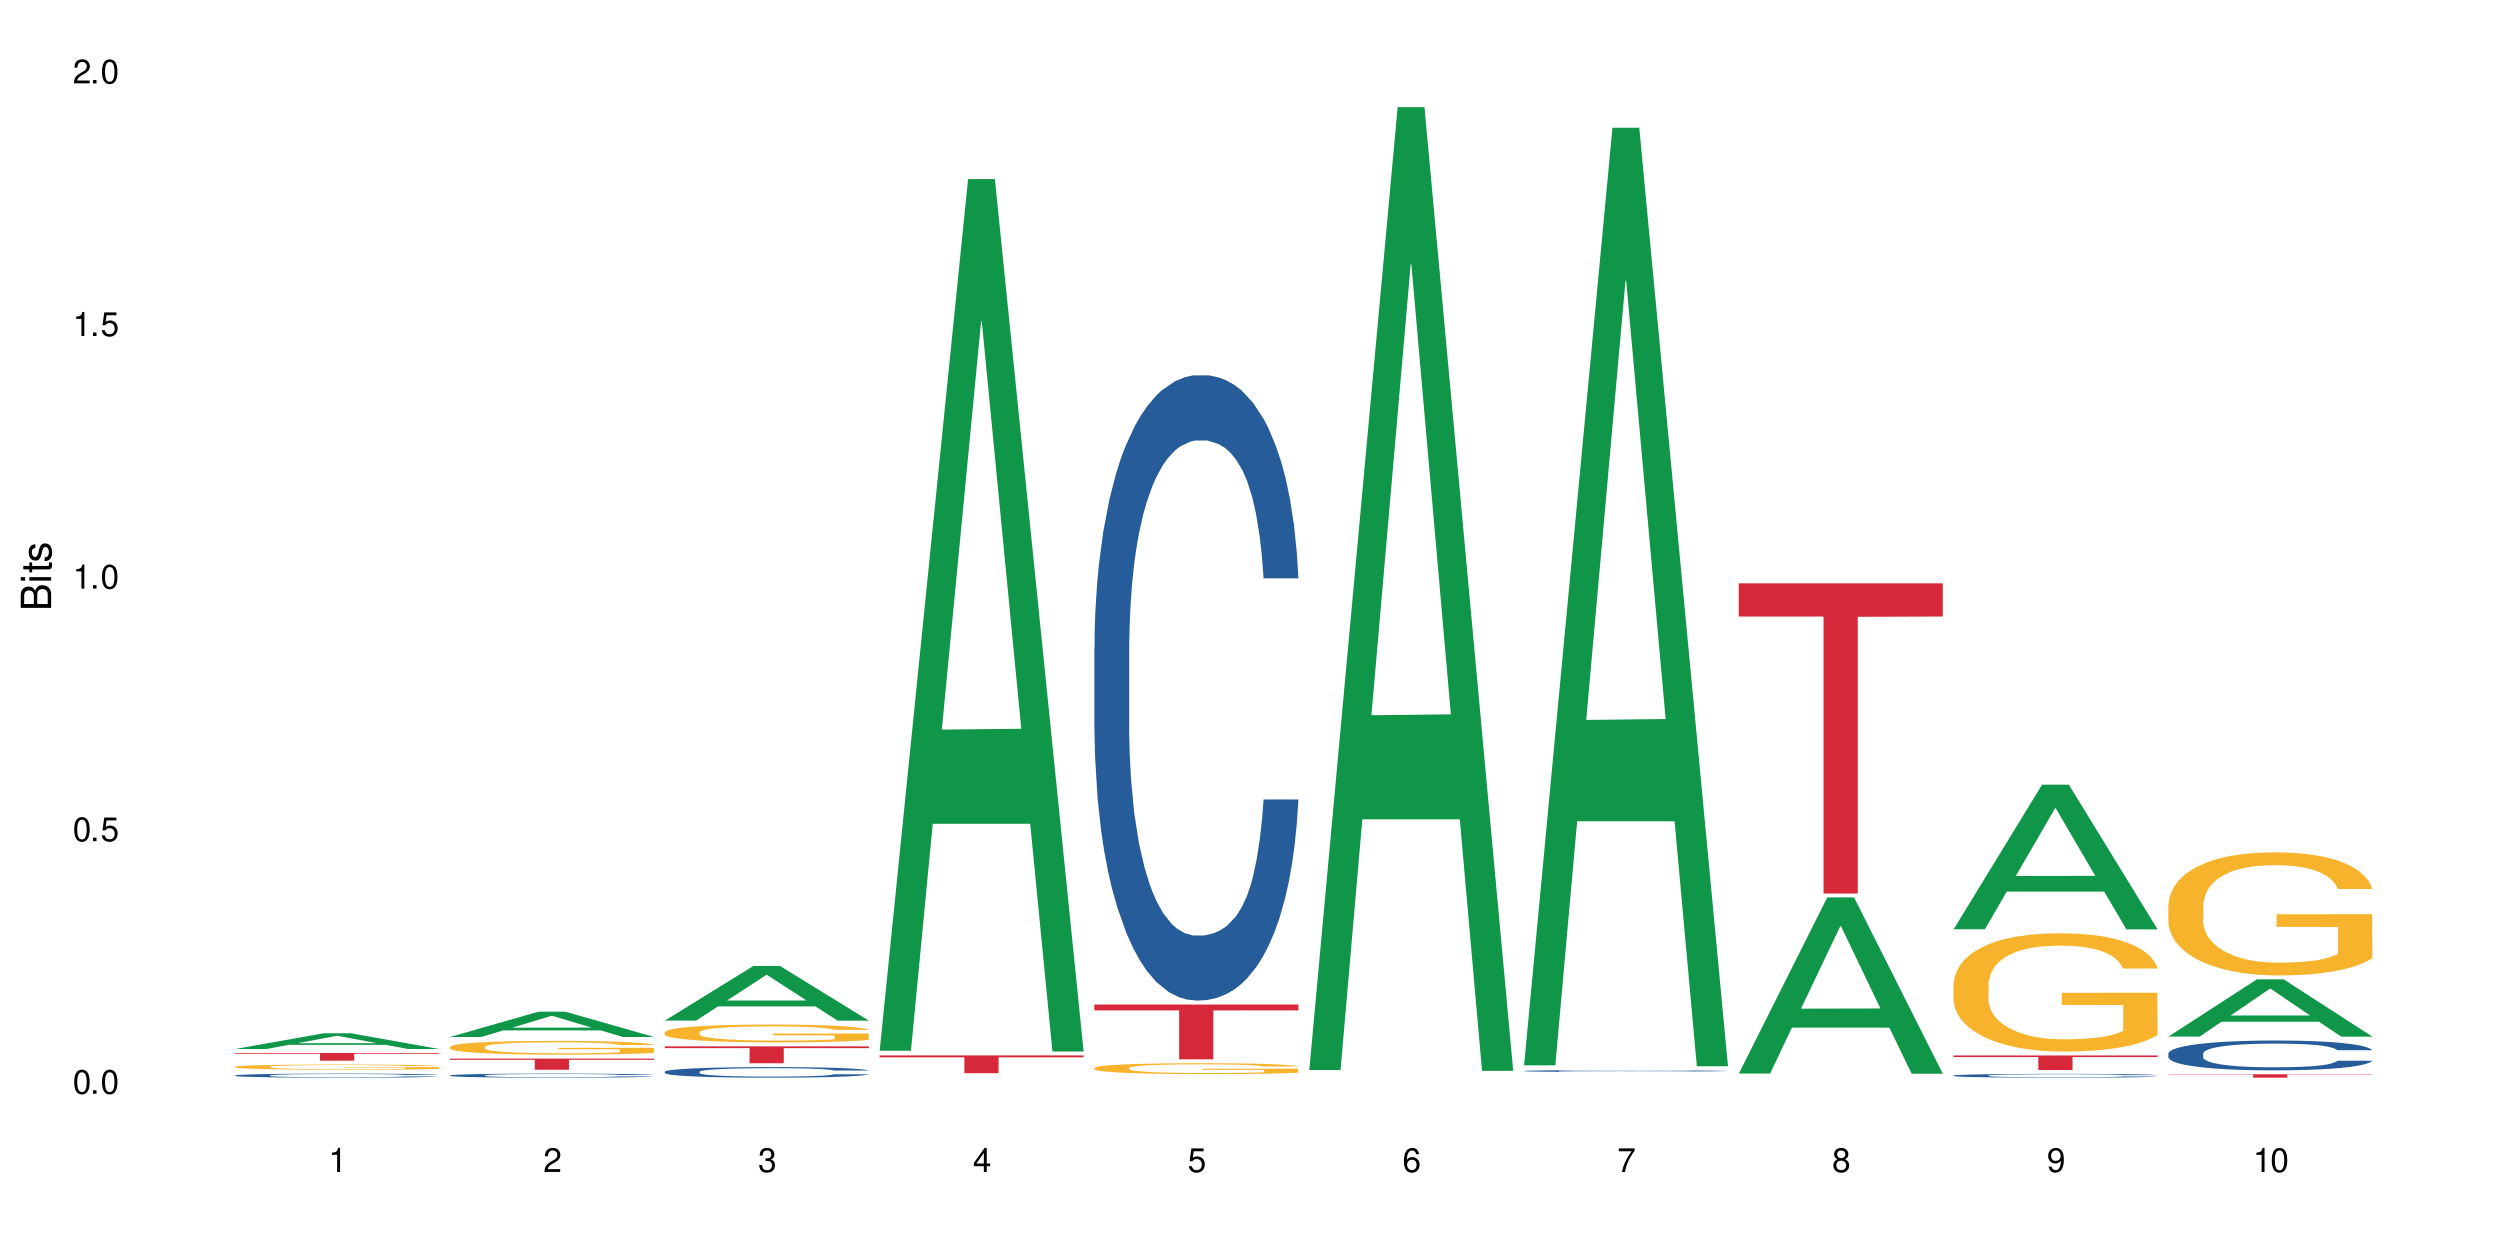 <?xml version="1.0" encoding="UTF-8"?>
<svg xmlns="http://www.w3.org/2000/svg" xmlns:xlink="http://www.w3.org/1999/xlink" width="720" height="360" viewBox="0 0 720 360">
<defs>
<g>
<g id="glyph-0-0">
</g>
<g id="glyph-0-1">
<path d="M 2.641 -6.938 C 2 -6.938 1.422 -6.656 1.078 -6.172 C 0.641 -5.562 0.406 -4.641 0.406 -3.359 C 0.406 -1.016 1.188 0.219 2.641 0.219 C 4.078 0.219 4.859 -1.016 4.859 -3.297 C 4.859 -4.641 4.656 -5.547 4.203 -6.172 C 3.844 -6.656 3.281 -6.938 2.641 -6.938 Z M 2.641 -6.188 C 3.547 -6.188 4 -5.25 4 -3.375 C 4 -1.406 3.562 -0.484 2.625 -0.484 C 1.734 -0.484 1.281 -1.438 1.281 -3.344 C 1.281 -5.25 1.734 -6.188 2.641 -6.188 Z M 2.641 -6.188 "/>
</g>
<g id="glyph-0-2">
<path d="M 1.828 -1 L 0.828 -1 L 0.828 0 L 1.828 0 Z M 1.828 -1 "/>
</g>
<g id="glyph-0-3">
<path d="M 4.562 -6.797 L 1.062 -6.797 L 0.547 -3.094 L 1.328 -3.094 C 1.719 -3.562 2.047 -3.734 2.578 -3.734 C 3.484 -3.734 4.062 -3.109 4.062 -2.094 C 4.062 -1.125 3.484 -0.531 2.578 -0.531 C 1.828 -0.531 1.375 -0.906 1.188 -1.672 L 0.328 -1.672 C 0.453 -1.109 0.547 -0.844 0.75 -0.594 C 1.125 -0.078 1.828 0.219 2.594 0.219 C 3.969 0.219 4.922 -0.781 4.922 -2.219 C 4.922 -3.562 4.031 -4.484 2.719 -4.484 C 2.25 -4.484 1.859 -4.359 1.469 -4.062 L 1.734 -5.969 L 4.562 -5.969 Z M 4.562 -6.797 "/>
</g>
<g id="glyph-0-4">
<path d="M 2.484 -4.938 L 2.484 0 L 3.328 0 L 3.328 -6.938 L 2.766 -6.938 C 2.469 -5.875 2.281 -5.734 0.984 -5.562 L 0.984 -4.938 Z M 2.484 -4.938 "/>
</g>
<g id="glyph-0-5">
<path d="M 4.859 -0.828 L 1.281 -0.828 C 1.359 -1.406 1.672 -1.781 2.5 -2.281 L 3.469 -2.828 C 4.406 -3.344 4.906 -4.062 4.906 -4.906 C 4.906 -5.484 4.672 -6.031 4.266 -6.406 C 3.859 -6.766 3.375 -6.938 2.719 -6.938 C 1.859 -6.938 1.219 -6.625 0.844 -6.031 C 0.609 -5.672 0.5 -5.234 0.484 -4.531 L 1.328 -4.531 C 1.359 -5.016 1.406 -5.281 1.531 -5.516 C 1.75 -5.938 2.188 -6.203 2.703 -6.203 C 3.469 -6.203 4.031 -5.641 4.031 -4.891 C 4.031 -4.344 3.719 -3.859 3.125 -3.516 L 2.234 -3 C 0.812 -2.172 0.406 -1.531 0.328 -0.016 L 4.859 -0.016 Z M 4.859 -0.828 "/>
</g>
<g id="glyph-0-6">
<path d="M 2.125 -3.188 L 2.578 -3.188 C 3.5 -3.188 3.984 -2.766 3.984 -1.922 C 3.984 -1.062 3.469 -0.531 2.594 -0.531 C 1.656 -0.531 1.203 -1 1.156 -2.016 L 0.312 -2.016 C 0.344 -1.453 0.438 -1.094 0.609 -0.781 C 0.953 -0.109 1.625 0.219 2.547 0.219 C 3.953 0.219 4.859 -0.625 4.859 -1.938 C 4.859 -2.828 4.516 -3.297 3.703 -3.594 C 4.344 -3.844 4.656 -4.328 4.656 -5.031 C 4.656 -6.219 3.875 -6.938 2.578 -6.938 C 1.203 -6.938 0.484 -6.172 0.453 -4.703 L 1.297 -4.703 C 1.312 -5.125 1.344 -5.359 1.453 -5.578 C 1.641 -5.969 2.062 -6.203 2.594 -6.203 C 3.344 -6.203 3.797 -5.75 3.797 -5 C 3.797 -4.516 3.609 -4.219 3.25 -4.047 C 3.016 -3.953 2.703 -3.922 2.125 -3.906 Z M 2.125 -3.188 "/>
</g>
<g id="glyph-0-7">
<path d="M 3.141 -1.672 L 3.141 0 L 3.984 0 L 3.984 -1.672 L 4.984 -1.672 L 4.984 -2.438 L 3.984 -2.438 L 3.984 -6.938 L 3.359 -6.938 L 0.266 -2.578 L 0.266 -1.672 Z M 3.141 -2.438 L 1 -2.438 L 3.141 -5.5 Z M 3.141 -2.438 "/>
</g>
<g id="glyph-0-8">
<path d="M 4.781 -5.125 C 4.609 -6.266 3.891 -6.938 2.844 -6.938 C 2.094 -6.938 1.422 -6.578 1.031 -5.953 C 0.594 -5.266 0.406 -4.422 0.406 -3.172 C 0.406 -2 0.578 -1.25 0.984 -0.641 C 1.359 -0.078 1.953 0.219 2.703 0.219 C 3.984 0.219 4.922 -0.75 4.922 -2.094 C 4.922 -3.375 4.062 -4.281 2.844 -4.281 C 2.172 -4.281 1.641 -4.031 1.281 -3.516 C 1.281 -5.234 1.828 -6.188 2.797 -6.188 C 3.391 -6.188 3.797 -5.797 3.938 -5.125 Z M 2.734 -3.531 C 3.547 -3.531 4.062 -2.953 4.062 -2.031 C 4.062 -1.156 3.484 -0.531 2.703 -0.531 C 1.922 -0.531 1.328 -1.188 1.328 -2.078 C 1.328 -2.938 1.906 -3.531 2.734 -3.531 Z M 2.734 -3.531 "/>
</g>
<g id="glyph-0-9">
<path d="M 4.984 -6.797 L 0.438 -6.797 L 0.438 -5.969 L 4.109 -5.969 C 2.5 -3.656 1.828 -2.234 1.328 0 L 2.219 0 C 2.594 -2.172 3.453 -4.047 4.984 -6.094 Z M 4.984 -6.797 "/>
</g>
<g id="glyph-0-10">
<path d="M 3.75 -3.656 C 4.469 -4.094 4.688 -4.438 4.688 -5.078 C 4.688 -6.172 3.844 -6.938 2.641 -6.938 C 1.438 -6.938 0.594 -6.172 0.594 -5.094 C 0.594 -4.438 0.812 -4.094 1.516 -3.656 C 0.734 -3.266 0.359 -2.703 0.359 -1.922 C 0.359 -0.656 1.281 0.219 2.641 0.219 C 3.984 0.219 4.922 -0.656 4.922 -1.922 C 4.922 -2.703 4.531 -3.266 3.75 -3.656 Z M 2.641 -6.188 C 3.359 -6.188 3.812 -5.75 3.812 -5.062 C 3.812 -4.406 3.344 -3.984 2.641 -3.984 C 1.922 -3.984 1.453 -4.406 1.453 -5.078 C 1.453 -5.75 1.922 -6.188 2.641 -6.188 Z M 2.641 -3.266 C 3.484 -3.266 4.062 -2.719 4.062 -1.906 C 4.062 -1.078 3.484 -0.531 2.625 -0.531 C 1.797 -0.531 1.219 -1.094 1.219 -1.906 C 1.219 -2.719 1.781 -3.266 2.641 -3.266 Z M 2.641 -3.266 "/>
</g>
<g id="glyph-0-11">
<path d="M 0.516 -1.578 C 0.672 -0.453 1.406 0.219 2.438 0.219 C 3.188 0.219 3.859 -0.141 4.266 -0.766 C 4.688 -1.453 4.891 -2.297 4.891 -3.547 C 4.891 -4.719 4.703 -5.453 4.312 -6.078 C 3.938 -6.641 3.344 -6.938 2.594 -6.938 C 1.297 -6.938 0.359 -5.969 0.359 -4.625 C 0.359 -3.344 1.234 -2.453 2.453 -2.453 C 3.094 -2.453 3.578 -2.672 4.016 -3.203 C 4 -1.484 3.469 -0.531 2.5 -0.531 C 1.906 -0.531 1.484 -0.906 1.359 -1.578 Z M 2.578 -6.203 C 3.375 -6.203 3.969 -5.531 3.969 -4.641 C 3.969 -3.797 3.391 -3.188 2.547 -3.188 C 1.734 -3.188 1.234 -3.766 1.234 -4.688 C 1.234 -5.562 1.797 -6.203 2.578 -6.203 Z M 2.578 -6.203 "/>
</g>
<g id="glyph-1-0">
</g>
<g id="glyph-1-1">
<path d="M 0 -0.953 L 0 -4.891 C 0 -5.719 -0.234 -6.344 -0.734 -6.797 C -1.188 -7.234 -1.812 -7.469 -2.5 -7.469 C -3.547 -7.469 -4.188 -7 -4.625 -5.875 C -4.984 -6.688 -5.625 -7.094 -6.531 -7.094 C -7.172 -7.094 -7.734 -6.859 -8.141 -6.391 C -8.562 -5.922 -8.75 -5.344 -8.75 -4.5 L -8.75 -0.953 Z M -4.984 -2.062 L -7.766 -2.062 L -7.766 -4.219 C -7.766 -4.844 -7.688 -5.203 -7.453 -5.5 C -7.219 -5.812 -6.859 -5.969 -6.375 -5.969 C -5.891 -5.969 -5.531 -5.812 -5.297 -5.5 C -5.062 -5.203 -4.984 -4.844 -4.984 -4.219 Z M -0.984 -2.062 L -4 -2.062 L -4 -4.781 C -4 -5.766 -3.438 -6.359 -2.484 -6.359 C -1.547 -6.359 -0.984 -5.766 -0.984 -4.781 Z M -0.984 -2.062 "/>
</g>
<g id="glyph-1-2">
<path d="M -6.281 -1.797 L -6.281 -0.797 L 0 -0.797 L 0 -1.797 Z M -8.75 -1.797 L -8.75 -0.797 L -7.484 -0.797 L -7.484 -1.797 Z M -8.75 -1.797 "/>
</g>
<g id="glyph-1-3">
<path d="M -6.281 -3.047 L -6.281 -2.016 L -8.016 -2.016 L -8.016 -1.016 L -6.281 -1.016 L -6.281 -0.172 L -5.469 -0.172 L -5.469 -1.016 L -0.719 -1.016 C -0.078 -1.016 0.281 -1.453 0.281 -2.234 C 0.281 -2.5 0.25 -2.719 0.188 -3.047 L -0.641 -3.047 C -0.609 -2.906 -0.594 -2.766 -0.594 -2.562 C -0.594 -2.141 -0.719 -2.016 -1.156 -2.016 L -5.469 -2.016 L -5.469 -3.047 Z M -6.281 -3.047 "/>
</g>
<g id="glyph-1-4">
<path d="M -4.531 -5.25 C -5.766 -5.25 -6.469 -4.422 -6.469 -2.969 C -6.469 -1.516 -5.719 -0.562 -4.547 -0.562 C -3.562 -0.562 -3.094 -1.062 -2.734 -2.562 L -2.516 -3.484 C -2.344 -4.188 -2.094 -4.469 -1.641 -4.469 C -1.047 -4.469 -0.641 -3.875 -0.641 -3 C -0.641 -2.453 -0.797 -2 -1.062 -1.75 C -1.25 -1.594 -1.422 -1.531 -1.875 -1.469 L -1.875 -0.406 C -0.422 -0.453 0.281 -1.266 0.281 -2.922 C 0.281 -4.5 -0.5 -5.516 -1.719 -5.516 C -2.656 -5.516 -3.172 -4.984 -3.469 -3.734 L -3.703 -2.766 C -3.891 -1.953 -4.156 -1.609 -4.594 -1.609 C -5.188 -1.609 -5.547 -2.125 -5.547 -2.938 C -5.547 -3.75 -5.203 -4.172 -4.531 -4.203 Z M -4.531 -5.25 "/>
</g>
</g>
</defs>
<rect x="-72" y="-36" width="864" height="432" fill="rgb(100%, 100%, 100%)" fill-opacity="1"/>
<path fill-rule="nonzero" fill="rgb(6.275%, 58.824%, 28.235%)" fill-opacity="1" d="M 67.73 302.109 L 67.793 302.105 L 93.223 297.578 L 100.945 297.578 L 126.5 302.117 L 117.52 302.117 L 111.117 300.93 L 83.051 300.93 L 76.773 302.109 L 67.73 302.109 L 85.75 300.441 L 108.543 300.438 L 97.176 298.32 L 97.051 298.316 L 96.926 298.328 L 85.688 300.438 L 85.75 300.441 Z M 67.73 302.109 "/>
<path fill-rule="nonzero" fill="rgb(14.51%, 36.078%, 60%)" fill-opacity="1" d="M 67.73 309.711 L 67.801 309.711 L 67.801 309.684 L 68.02 309.645 L 68.52 309.594 L 69.02 309.559 L 70.312 309.496 L 72.102 309.434 L 73.965 309.387 L 75.328 309.359 L 76.547 309.336 L 79.34 309.297 L 81.133 309.277 L 83.066 309.258 L 85.434 309.242 L 87.152 309.23 L 91.023 309.215 L 93.891 309.207 L 96.113 309.203 L 100.914 309.203 L 103.781 309.207 L 105.859 309.211 L 108.152 309.219 L 110.086 309.23 L 113.457 309.254 L 116.465 309.285 L 117.828 309.301 L 119.977 309.336 L 121.625 309.367 L 122.773 309.395 L 124.062 309.434 L 125.207 309.48 L 126.07 309.535 L 126.5 309.582 L 116.465 309.582 L 115.965 309.539 L 115.391 309.508 L 114.316 309.461 L 113.238 309.43 L 111.734 309.402 L 110.375 309.379 L 108.512 309.359 L 106.863 309.348 L 105.141 309.336 L 103.492 309.332 L 100.34 309.324 L 96.684 309.324 L 95.324 309.328 L 92.527 309.336 L 91.023 309.344 L 88.871 309.359 L 87.367 309.371 L 85.578 309.395 L 84.359 309.41 L 82.852 309.438 L 81.777 309.465 L 80.559 309.5 L 79.844 309.527 L 79.199 309.555 L 78.625 309.59 L 78.195 309.629 L 77.906 309.668 L 77.766 309.707 L 77.766 309.871 L 77.906 309.91 L 78.266 309.957 L 79.199 310.02 L 80.559 310.078 L 82.137 310.125 L 83.641 310.156 L 84.5 310.172 L 85.648 310.188 L 87.441 310.207 L 90.02 310.23 L 91.523 310.238 L 93.816 310.246 L 96.184 310.25 L 99.336 310.25 L 102.133 310.246 L 103.996 310.242 L 105.93 310.234 L 108.582 310.215 L 110.23 310.199 L 111.664 310.18 L 112.738 310.156 L 113.457 310.141 L 114.531 310.105 L 115.391 310.07 L 116.035 310.035 L 116.465 309.996 L 126.5 309.996 L 126.07 310.039 L 125.422 310.082 L 124.777 310.113 L 123.777 310.148 L 122.629 310.184 L 120.98 310.219 L 119.617 310.246 L 117.828 310.273 L 116.18 310.293 L 114.387 310.312 L 111.734 310.332 L 110.016 310.344 L 108.152 310.352 L 105.93 310.359 L 103.137 310.367 L 100.125 310.371 L 97.328 310.375 L 94.32 310.371 L 92.098 310.367 L 89.16 310.359 L 85.504 310.34 L 82.852 310.316 L 80.773 310.297 L 78.984 310.277 L 76.977 310.246 L 74.395 310.199 L 72.82 310.164 L 71.746 310.133 L 70.527 310.094 L 69.664 310.055 L 68.664 309.996 L 67.945 309.918 L 67.73 309.859 Z M 67.73 309.711 "/>
<path fill-rule="nonzero" fill="rgb(96.863%, 70.196%, 16.863%)" fill-opacity="1" d="M 67.73 307.227 L 67.801 307.227 L 67.801 307.199 L 68.09 307.137 L 68.805 307.055 L 69.738 306.984 L 70.742 306.93 L 71.387 306.902 L 72.461 306.859 L 73.395 306.828 L 75.758 306.77 L 78.77 306.711 L 80.418 306.688 L 82.281 306.664 L 84.93 306.637 L 86.148 306.629 L 89.875 306.605 L 94.105 306.594 L 98.762 306.59 L 100.914 306.59 L 103.852 306.594 L 107.863 306.609 L 110.16 306.625 L 111.949 306.637 L 113.812 306.656 L 116.105 306.684 L 118.258 306.715 L 119.977 306.746 L 121.695 306.789 L 123.129 306.832 L 124.348 306.879 L 125.422 306.938 L 126.07 306.984 L 126.5 307.031 L 116.535 307.031 L 115.965 306.984 L 115.32 306.949 L 114.242 306.902 L 113.168 306.871 L 112.094 306.844 L 110.086 306.809 L 108.367 306.789 L 106.215 306.77 L 104.137 306.758 L 101.773 306.746 L 96.543 306.746 L 93.102 306.754 L 91.094 306.766 L 89.66 306.777 L 87.656 306.797 L 86.438 306.812 L 85.719 306.824 L 83.57 306.867 L 82.137 306.906 L 81.348 306.93 L 80.344 306.973 L 79.629 307.008 L 78.84 307.062 L 78.41 307.102 L 77.836 307.195 L 77.766 307.441 L 77.98 307.492 L 78.41 307.547 L 78.984 307.598 L 79.844 307.648 L 80.703 307.688 L 82.207 307.742 L 83.496 307.777 L 84.5 307.801 L 86.438 307.836 L 87.227 307.848 L 89.09 307.875 L 91.023 307.895 L 93.387 307.91 L 95.18 307.918 L 98.047 307.926 L 101.703 307.926 L 106 307.918 L 108.727 307.906 L 110.59 307.895 L 111.809 307.887 L 113.312 307.871 L 114.387 307.855 L 115.391 307.84 L 116.609 307.816 L 116.609 307.492 L 98.906 307.492 L 98.906 307.34 L 126.426 307.336 L 126.5 307.871 L 124.992 307.906 L 123.129 307.941 L 121.34 307.969 L 119.477 307.992 L 116.824 308.02 L 114.672 308.035 L 111.375 308.055 L 108.367 308.066 L 105.215 308.074 L 102.418 308.078 L 96.184 308.078 L 93.031 308.07 L 90.52 308.059 L 85.934 308.027 L 83.066 307.996 L 81.203 307.977 L 77.336 307.914 L 75.613 307.875 L 74.469 307.848 L 73.32 307.812 L 72.102 307.773 L 70.957 307.727 L 70.098 307.684 L 69.309 307.637 L 68.734 307.594 L 68.16 307.531 L 67.875 307.48 L 67.73 307.441 Z M 67.73 307.227 "/>
<path fill-rule="nonzero" fill="rgb(83.922%, 15.686%, 22.353%)" fill-opacity="1" d="M 67.73 303.238 L 126.5 303.238 L 126.5 303.477 L 102.008 303.477 L 102.008 305.465 L 92.152 305.465 L 92.152 303.48 L 92.008 303.477 L 67.73 303.477 Z M 67.73 303.238 "/>
<path fill-rule="nonzero" fill="rgb(6.275%, 58.824%, 28.235%)" fill-opacity="1" d="M 129.594 298.648 L 129.656 298.641 L 155.082 291.359 L 162.805 291.359 L 188.359 298.656 L 179.383 298.656 L 172.977 296.75 L 144.91 296.75 L 138.633 298.648 L 129.594 298.648 L 147.613 295.965 L 170.402 295.957 L 159.039 292.555 L 158.914 292.547 L 158.789 292.566 L 147.547 295.957 L 147.613 295.965 Z M 129.594 298.648 "/>
<path fill-rule="nonzero" fill="rgb(14.51%, 36.078%, 60%)" fill-opacity="1" d="M 129.594 309.711 L 129.664 309.711 L 129.664 309.684 L 129.879 309.645 L 130.379 309.594 L 130.883 309.559 L 132.172 309.492 L 133.965 309.434 L 135.828 309.387 L 137.188 309.359 L 138.406 309.336 L 141.203 309.297 L 142.992 309.277 L 144.93 309.258 L 147.293 309.238 L 149.016 309.23 L 152.883 309.211 L 155.75 309.203 L 157.973 309.199 L 162.773 309.199 L 165.641 309.207 L 167.719 309.211 L 170.012 309.219 L 171.949 309.23 L 175.316 309.254 L 178.324 309.281 L 179.688 309.301 L 181.836 309.332 L 183.484 309.363 L 184.633 309.395 L 185.922 309.434 L 187.07 309.48 L 187.93 309.535 L 188.359 309.582 L 178.324 309.582 L 177.824 309.539 L 177.25 309.504 L 176.176 309.461 L 175.102 309.43 L 173.598 309.398 L 172.234 309.379 L 170.371 309.359 L 168.723 309.344 L 167.004 309.336 L 165.355 309.328 L 162.199 309.324 L 157.184 309.324 L 154.391 309.332 L 152.883 309.34 L 150.734 309.355 L 149.23 309.371 L 147.438 309.391 L 146.219 309.41 L 144.715 309.438 L 143.641 309.461 L 142.422 309.496 L 141.703 309.523 L 141.059 309.555 L 140.484 309.59 L 140.055 309.629 L 139.77 309.668 L 139.625 309.707 L 139.625 309.871 L 139.77 309.91 L 140.129 309.957 L 141.059 310.02 L 142.422 310.078 L 143.996 310.121 L 145.504 310.156 L 146.363 310.172 L 147.508 310.188 L 149.301 310.207 L 151.879 310.23 L 153.387 310.238 L 155.68 310.246 L 158.043 310.25 L 161.199 310.25 L 163.992 310.246 L 165.855 310.242 L 167.789 310.234 L 170.441 310.215 L 172.09 310.199 L 173.523 310.176 L 174.598 310.156 L 175.316 310.141 L 176.391 310.105 L 177.25 310.07 L 177.895 310.031 L 178.324 309.996 L 188.359 309.996 L 187.93 310.039 L 187.285 310.082 L 186.641 310.113 L 185.637 310.148 L 184.488 310.184 L 182.84 310.219 L 181.48 310.246 L 179.688 310.273 L 178.039 310.293 L 176.246 310.309 L 173.598 310.332 L 171.875 310.344 L 170.012 310.352 L 167.789 310.359 L 164.996 310.367 L 161.984 310.371 L 159.191 310.375 L 156.18 310.371 L 153.957 310.367 L 151.02 310.359 L 147.367 310.34 L 144.715 310.316 L 142.637 310.297 L 140.844 310.277 L 138.836 310.246 L 136.258 310.199 L 134.68 310.164 L 133.605 310.133 L 132.387 310.094 L 131.527 310.055 L 130.523 309.996 L 129.809 309.918 L 129.594 309.859 Z M 129.594 309.711 "/>
<path fill-rule="nonzero" fill="rgb(96.863%, 70.196%, 16.863%)" fill-opacity="1" d="M 129.594 301.48 L 129.664 301.477 L 129.664 301.402 L 129.949 301.238 L 130.668 301.016 L 131.598 300.828 L 132.602 300.684 L 133.246 300.609 L 134.32 300.5 L 135.254 300.418 L 137.617 300.258 L 140.629 300.105 L 142.277 300.039 L 144.141 299.977 L 146.793 299.91 L 148.012 299.883 L 151.738 299.824 L 155.965 299.789 L 160.625 299.777 L 162.773 299.781 L 165.711 299.797 L 169.727 299.836 L 172.02 299.871 L 173.812 299.91 L 175.676 299.957 L 177.969 300.027 L 180.117 300.113 L 181.836 300.203 L 183.559 300.312 L 184.992 300.426 L 186.211 300.555 L 187.285 300.707 L 187.93 300.832 L 188.359 300.961 L 178.398 300.961 L 177.824 300.832 L 177.18 300.734 L 176.105 300.617 L 175.031 300.527 L 173.953 300.461 L 171.949 300.367 L 170.227 300.309 L 168.078 300.258 L 166 300.223 L 163.633 300.203 L 162.199 300.195 L 158.402 300.195 L 154.961 300.219 L 152.957 300.25 L 151.523 300.277 L 149.516 300.332 L 148.297 300.375 L 147.582 300.406 L 145.43 300.52 L 143.996 300.617 L 143.207 300.688 L 142.207 300.797 L 141.488 300.895 L 140.699 301.039 L 140.27 301.148 L 139.695 301.395 L 139.625 302.047 L 139.84 302.188 L 140.27 302.336 L 140.844 302.465 L 141.703 302.602 L 142.562 302.707 L 144.07 302.852 L 145.359 302.945 L 146.363 303.004 L 148.297 303.105 L 149.086 303.137 L 150.949 303.203 L 152.883 303.254 L 155.25 303.297 L 157.039 303.316 L 159.906 303.336 L 163.562 303.336 L 167.863 303.312 L 170.586 303.285 L 172.449 303.258 L 173.668 303.23 L 175.172 303.191 L 176.246 303.156 L 177.25 303.113 L 178.469 303.055 L 178.469 302.188 L 160.766 302.184 L 160.766 301.777 L 188.289 301.773 L 188.359 303.191 L 186.855 303.289 L 184.992 303.383 L 183.199 303.457 L 181.336 303.516 L 178.684 303.586 L 176.535 303.629 L 173.238 303.68 L 170.227 303.715 L 167.074 303.734 L 164.277 303.746 L 160.984 303.75 L 158.043 303.742 L 154.891 303.719 L 152.383 303.691 L 150.09 303.656 L 147.797 303.609 L 144.93 303.531 L 143.066 303.469 L 141.129 303.395 L 139.195 303.305 L 137.477 303.207 L 136.328 303.129 L 135.184 303.043 L 133.965 302.934 L 132.816 302.809 L 131.957 302.699 L 131.168 302.57 L 130.594 302.449 L 130.023 302.289 L 129.734 302.156 L 129.594 302.043 Z M 129.594 301.48 "/>
<path fill-rule="nonzero" fill="rgb(83.922%, 15.686%, 22.353%)" fill-opacity="1" d="M 129.594 304.871 L 188.359 304.871 L 188.359 305.215 L 163.867 305.219 L 163.867 308.078 L 154.012 308.078 L 154.012 305.223 L 153.871 305.215 L 129.594 305.215 Z M 129.594 304.871 "/>
<path fill-rule="nonzero" fill="rgb(6.275%, 58.824%, 28.235%)" fill-opacity="1" d="M 191.453 293.934 L 191.516 293.918 L 216.945 278.215 L 224.668 278.215 L 250.219 293.949 L 241.242 293.949 L 234.84 289.844 L 206.773 289.844 L 200.492 293.934 L 191.453 293.934 L 209.473 288.145 L 232.266 288.129 L 220.898 280.785 L 220.773 280.77 L 220.648 280.816 L 209.41 288.129 L 209.473 288.145 Z M 191.453 293.934 "/>
<path fill-rule="nonzero" fill="rgb(14.51%, 36.078%, 60%)" fill-opacity="1" d="M 191.453 308.656 L 191.523 308.652 L 191.523 308.586 L 191.738 308.48 L 192.242 308.348 L 192.742 308.254 L 194.031 308.09 L 195.824 307.934 L 197.688 307.809 L 199.051 307.738 L 200.27 307.684 L 203.062 307.578 L 204.855 307.527 L 206.789 307.48 L 209.156 307.434 L 210.875 307.402 L 214.746 307.359 L 217.613 307.34 L 219.832 307.332 L 224.637 307.332 L 227.5 307.344 L 229.582 307.355 L 231.875 307.379 L 233.809 307.402 L 237.176 307.465 L 240.188 307.543 L 241.547 307.586 L 243.699 307.676 L 245.348 307.758 L 246.492 307.828 L 247.785 307.934 L 248.93 308.059 L 249.789 308.199 L 250.219 308.32 L 240.188 308.32 L 239.684 308.207 L 239.113 308.121 L 238.035 308.008 L 236.961 307.926 L 235.457 307.848 L 234.094 307.793 L 232.23 307.742 L 230.582 307.707 L 228.863 307.684 L 227.215 307.664 L 224.062 307.648 L 220.406 307.648 L 219.043 307.656 L 216.25 307.676 L 214.746 307.695 L 212.594 307.734 L 211.09 307.77 L 209.297 307.828 L 208.078 307.875 L 206.574 307.945 L 205.5 308.012 L 204.281 308.102 L 203.566 308.172 L 202.918 308.25 L 202.348 308.34 L 201.918 308.438 L 201.629 308.543 L 201.484 308.641 L 201.484 309.074 L 201.629 309.172 L 201.988 309.289 L 202.918 309.457 L 204.281 309.605 L 205.859 309.723 L 207.363 309.805 L 208.223 309.844 L 209.371 309.891 L 211.16 309.945 L 213.742 310 L 215.246 310.023 L 217.539 310.047 L 219.906 310.059 L 223.059 310.059 L 225.852 310.047 L 227.715 310.031 L 229.652 310.008 L 232.305 309.961 L 233.953 309.918 L 235.387 309.863 L 236.461 309.812 L 237.176 309.77 L 238.254 309.68 L 239.113 309.586 L 239.758 309.488 L 240.188 309.395 L 250.219 309.395 L 249.789 309.508 L 249.145 309.613 L 248.5 309.695 L 247.496 309.793 L 246.352 309.879 L 244.703 309.977 L 243.34 310.039 L 241.547 310.109 L 239.898 310.164 L 238.109 310.211 L 235.457 310.266 L 233.738 310.293 L 231.875 310.316 L 229.652 310.34 L 226.855 310.359 L 223.848 310.371 L 221.051 310.375 L 218.043 310.367 L 215.82 310.355 L 212.883 310.332 L 209.227 310.281 L 206.574 310.23 L 204.496 310.176 L 202.703 310.121 L 200.699 310.047 L 198.117 309.922 L 196.543 309.828 L 195.465 309.75 L 194.246 309.641 L 193.387 309.547 L 192.383 309.391 L 191.668 309.191 L 191.453 309.039 Z M 191.453 308.656 "/>
<path fill-rule="nonzero" fill="rgb(96.863%, 70.196%, 16.863%)" fill-opacity="1" d="M 191.453 297.273 L 191.523 297.27 L 191.523 297.176 L 191.812 296.965 L 192.527 296.672 L 193.461 296.434 L 194.461 296.246 L 195.109 296.148 L 196.184 296.008 L 197.113 295.902 L 199.48 295.691 L 202.488 295.496 L 204.137 295.41 L 206 295.328 L 208.652 295.242 L 209.871 295.207 L 213.598 295.133 L 217.828 295.086 L 222.484 295.07 L 224.637 295.078 L 227.574 295.094 L 231.586 295.148 L 233.879 295.195 L 235.672 295.242 L 237.535 295.301 L 239.828 295.395 L 241.98 295.508 L 243.699 295.621 L 245.418 295.762 L 246.852 295.914 L 248.07 296.078 L 249.145 296.273 L 249.789 296.438 L 250.219 296.602 L 240.258 296.602 L 239.684 296.438 L 239.039 296.312 L 237.965 296.156 L 236.891 296.043 L 235.816 295.953 L 233.809 295.832 L 232.09 295.758 L 229.938 295.691 L 227.859 295.648 L 225.496 295.621 L 224.062 295.613 L 220.262 295.613 L 216.824 295.645 L 214.816 295.684 L 213.383 295.719 L 211.375 295.789 L 210.156 295.848 L 209.441 295.883 L 207.293 296.031 L 205.859 296.16 L 205.07 296.25 L 204.066 296.391 L 203.348 296.52 L 202.562 296.707 L 202.133 296.848 L 201.559 297.164 L 201.484 298.012 L 201.703 298.188 L 202.133 298.383 L 202.703 298.551 L 203.566 298.73 L 204.426 298.863 L 205.93 299.047 L 207.219 299.172 L 208.223 299.25 L 210.156 299.375 L 210.945 299.418 L 212.809 299.504 L 214.746 299.57 L 217.109 299.625 L 218.902 299.652 L 221.77 299.676 L 225.422 299.676 L 229.723 299.648 L 232.445 299.613 L 234.309 299.574 L 235.527 299.543 L 237.035 299.488 L 238.109 299.441 L 239.113 299.391 L 240.332 299.312 L 240.332 298.188 L 222.629 298.184 L 222.629 297.66 L 250.148 297.652 L 250.219 299.488 L 248.715 299.617 L 246.852 299.738 L 245.059 299.832 L 243.195 299.91 L 240.547 300 L 238.395 300.059 L 235.098 300.125 L 232.09 300.164 L 228.934 300.195 L 226.141 300.207 L 222.844 300.211 L 219.906 300.203 L 216.75 300.176 L 214.242 300.137 L 211.949 300.09 L 209.656 300.031 L 206.789 299.93 L 204.926 299.852 L 202.992 299.754 L 201.055 299.637 L 199.336 299.508 L 198.191 299.41 L 197.043 299.297 L 195.824 299.156 L 194.68 298.996 L 193.816 298.852 L 193.031 298.688 L 192.457 298.531 L 191.883 298.32 L 191.598 298.152 L 191.453 298.008 Z M 191.453 297.273 "/>
<path fill-rule="nonzero" fill="rgb(83.922%, 15.686%, 22.353%)" fill-opacity="1" d="M 191.453 301.336 L 250.219 301.336 L 250.219 301.855 L 225.727 301.863 L 225.727 306.211 L 215.875 306.211 L 215.875 301.867 L 215.73 301.855 L 191.453 301.855 Z M 191.453 301.336 "/>
<path fill-rule="nonzero" fill="rgb(6.275%, 58.824%, 28.235%)" fill-opacity="1" d="M 253.312 302.602 L 253.375 302.363 L 278.805 51.578 L 286.527 51.578 L 312.082 302.836 L 303.102 302.836 L 296.699 237.25 L 268.633 237.25 L 262.355 302.602 L 253.312 302.602 L 271.332 210.117 L 294.125 209.883 L 282.762 92.629 L 282.633 92.395 L 282.508 93.102 L 271.27 209.883 L 271.332 210.117 Z M 253.312 302.602 "/>
<path fill-rule="nonzero" fill="rgb(83.922%, 15.686%, 22.353%)" fill-opacity="1" d="M 253.312 303.957 L 312.082 303.957 L 312.082 304.508 L 287.59 304.512 L 287.59 309.074 L 277.734 309.074 L 277.734 304.516 L 277.594 304.508 L 253.312 304.508 Z M 253.312 303.957 "/>
<path fill-rule="nonzero" fill="rgb(14.51%, 36.078%, 60%)" fill-opacity="1" d="M 315.176 186.465 L 315.246 186.301 L 315.246 182.352 L 315.461 176.098 L 315.961 168.195 L 316.465 162.766 L 317.754 153.055 L 319.547 143.672 L 321.41 136.43 L 322.77 132.152 L 323.988 128.859 L 326.785 122.77 L 328.578 119.641 L 330.512 116.844 L 332.875 114.047 L 334.598 112.398 L 338.465 109.766 L 341.332 108.613 L 343.555 108.121 L 348.355 108.121 L 351.223 108.777 L 353.301 109.602 L 355.594 110.918 L 357.531 112.398 L 360.898 116.02 L 363.91 120.629 L 365.27 123.262 L 367.422 128.363 L 369.07 133.305 L 370.215 137.582 L 371.504 143.672 L 372.652 151.078 L 373.512 159.473 L 373.941 166.551 L 363.91 166.551 L 363.406 159.965 L 362.832 154.863 L 361.758 148.117 L 360.684 143.344 L 359.18 138.57 L 357.816 135.441 L 355.953 132.316 L 354.305 130.34 L 352.586 128.859 L 350.938 127.871 L 347.785 126.883 L 344.129 126.883 L 342.766 127.211 L 339.973 128.531 L 338.465 129.684 L 336.316 131.984 L 334.812 134.125 L 333.02 137.418 L 331.801 140.215 L 330.297 144.496 L 329.223 148.281 L 328.004 153.711 L 327.285 157.828 L 326.641 162.434 L 326.066 167.867 L 325.637 173.629 L 325.352 179.719 L 325.207 185.645 L 325.207 211.156 L 325.352 217.078 L 325.711 223.992 L 326.641 234.031 L 328.004 242.758 L 329.578 249.668 L 331.086 254.605 L 331.945 256.91 L 333.09 259.543 L 334.883 262.836 L 337.465 266.129 L 338.969 267.445 L 341.262 268.762 L 343.625 269.422 L 346.781 269.422 L 349.574 268.762 L 351.438 267.938 L 353.375 266.621 L 356.023 263.824 L 357.672 261.191 L 359.105 258.062 L 360.184 254.938 L 360.898 252.301 L 361.973 247.199 L 362.832 241.605 L 363.48 235.844 L 363.91 230.246 L 373.941 230.246 L 373.512 236.832 L 372.867 243.25 L 372.223 248.023 L 371.219 253.785 L 370.07 258.887 L 368.422 264.648 L 367.062 268.434 L 365.27 272.547 L 363.621 275.676 L 361.832 278.473 L 359.18 281.766 L 357.457 283.41 L 355.594 284.891 L 353.375 286.207 L 350.578 287.359 L 347.57 288.02 L 344.773 288.184 L 341.762 287.855 L 339.543 287.195 L 336.602 285.715 L 332.949 282.754 L 330.297 279.625 L 328.219 276.496 L 326.426 273.207 L 324.418 268.762 L 321.84 261.52 L 320.262 255.922 L 319.188 251.316 L 317.969 244.895 L 317.109 239.137 L 316.105 229.918 L 315.391 218.23 L 315.176 209.18 Z M 315.176 186.465 "/>
<path fill-rule="nonzero" fill="rgb(96.863%, 70.196%, 16.863%)" fill-opacity="1" d="M 315.176 307.555 L 315.246 307.551 L 315.246 307.492 L 315.531 307.363 L 316.25 307.184 L 317.18 307.039 L 318.184 306.922 L 318.828 306.863 L 319.906 306.777 L 320.836 306.711 L 323.203 306.582 L 326.211 306.461 L 327.859 306.41 L 329.723 306.363 L 332.375 306.309 L 333.594 306.285 L 337.32 306.242 L 341.547 306.211 L 346.207 306.203 L 348.355 306.207 L 351.297 306.219 L 355.309 306.25 L 357.602 306.277 L 359.395 306.309 L 361.258 306.344 L 363.551 306.402 L 365.699 306.473 L 367.422 306.539 L 369.141 306.625 L 370.574 306.719 L 371.793 306.82 L 372.867 306.941 L 373.512 307.043 L 373.941 307.141 L 363.98 307.141 L 363.406 307.043 L 362.762 306.965 L 361.688 306.867 L 360.613 306.801 L 359.535 306.746 L 357.531 306.668 L 355.809 306.625 L 353.66 306.582 L 351.582 306.559 L 349.215 306.539 L 347.785 306.535 L 343.984 306.535 L 340.547 306.555 L 338.539 306.578 L 337.105 306.602 L 335.098 306.645 L 333.879 306.68 L 333.164 306.703 L 331.012 306.789 L 329.578 306.871 L 328.793 306.926 L 327.789 307.012 L 327.07 307.09 L 326.281 307.207 L 325.852 307.293 L 325.281 307.488 L 325.207 308.004 L 325.422 308.113 L 325.852 308.234 L 326.426 308.336 L 327.285 308.445 L 328.145 308.531 L 329.652 308.641 L 330.941 308.715 L 331.945 308.766 L 333.879 308.844 L 334.668 308.871 L 336.531 308.922 L 338.465 308.961 L 340.832 308.996 L 342.625 309.012 L 345.488 309.027 L 349.145 309.027 L 353.445 309.012 L 356.168 308.988 L 358.031 308.965 L 359.25 308.945 L 360.754 308.914 L 361.832 308.883 L 362.832 308.852 L 364.051 308.805 L 364.051 308.113 L 346.352 308.113 L 346.352 307.789 L 373.871 307.785 L 373.941 308.914 L 372.438 308.988 L 370.574 309.066 L 368.781 309.121 L 366.918 309.172 L 364.266 309.227 L 362.117 309.262 L 358.82 309.301 L 355.809 309.328 L 352.656 309.344 L 349.863 309.352 L 346.566 309.355 L 343.625 309.352 L 340.473 309.332 L 337.965 309.309 L 335.672 309.281 L 333.379 309.242 L 330.512 309.184 L 328.648 309.133 L 326.715 309.074 L 324.777 309 L 323.059 308.926 L 321.91 308.863 L 320.766 308.793 L 319.547 308.707 L 318.398 308.609 L 317.539 308.52 L 316.75 308.422 L 316.18 308.324 L 315.605 308.195 L 315.316 308.094 L 315.176 308.004 Z M 315.176 307.555 "/>
<path fill-rule="nonzero" fill="rgb(83.922%, 15.686%, 22.353%)" fill-opacity="1" d="M 315.176 289.305 L 373.941 289.305 L 373.941 290.996 L 349.449 291.008 L 349.449 305.082 L 339.594 305.082 L 339.594 291.023 L 339.453 290.996 L 315.176 290.996 Z M 315.176 289.305 "/>
<path fill-rule="nonzero" fill="rgb(6.275%, 58.824%, 28.235%)" fill-opacity="1" d="M 377.035 308.152 L 377.098 307.891 L 402.527 30.855 L 410.25 30.855 L 435.805 308.41 L 426.824 308.41 L 420.422 235.961 L 392.355 235.961 L 386.078 308.152 L 377.035 308.152 L 395.055 205.988 L 417.848 205.73 L 406.48 76.203 L 406.355 75.941 L 406.23 76.727 L 394.992 205.73 L 395.055 205.988 Z M 377.035 308.152 "/>
<path fill-rule="nonzero" fill="rgb(6.275%, 58.824%, 28.235%)" fill-opacity="1" d="M 438.895 306.824 L 438.957 306.57 L 464.387 36.789 L 472.109 36.789 L 497.664 307.078 L 488.688 307.078 L 482.281 236.523 L 454.215 236.523 L 447.938 306.824 L 438.895 306.824 L 456.914 207.336 L 479.707 207.082 L 468.344 80.949 L 468.219 80.695 L 468.09 81.457 L 456.852 207.082 L 456.914 207.336 Z M 438.895 306.824 "/>
<path fill-rule="nonzero" fill="rgb(14.51%, 36.078%, 60%)" fill-opacity="1" d="M 438.895 308.43 L 438.969 308.43 L 438.969 308.418 L 439.184 308.398 L 439.684 308.375 L 440.188 308.359 L 441.477 308.332 L 443.27 308.305 L 445.133 308.281 L 446.492 308.27 L 447.711 308.262 L 450.508 308.242 L 452.297 308.234 L 454.234 308.227 L 456.598 308.219 L 458.316 308.211 L 462.188 308.203 L 465.055 308.203 L 467.277 308.199 L 472.078 308.199 L 474.945 308.203 L 477.023 308.203 L 479.316 308.207 L 481.254 308.211 L 484.621 308.223 L 487.629 308.238 L 488.992 308.242 L 491.141 308.258 L 492.789 308.273 L 493.938 308.285 L 495.227 308.305 L 496.375 308.324 L 497.234 308.352 L 497.664 308.371 L 487.629 308.371 L 487.129 308.352 L 486.555 308.336 L 485.48 308.316 L 484.406 308.301 L 482.898 308.289 L 481.539 308.281 L 479.676 308.27 L 478.027 308.266 L 476.309 308.262 L 474.66 308.258 L 471.504 308.254 L 466.488 308.254 L 463.691 308.258 L 462.188 308.262 L 460.039 308.27 L 458.535 308.277 L 456.742 308.285 L 455.523 308.293 L 454.02 308.305 L 452.941 308.316 L 451.727 308.332 L 451.008 308.344 L 450.363 308.359 L 449.789 308.375 L 449.359 308.391 L 449.074 308.41 L 448.93 308.426 L 448.93 308.5 L 449.074 308.52 L 449.43 308.539 L 450.363 308.566 L 451.727 308.594 L 453.301 308.613 L 454.805 308.629 L 455.668 308.633 L 456.812 308.641 L 458.605 308.652 L 461.184 308.66 L 462.691 308.664 L 464.984 308.668 L 467.348 308.672 L 470.5 308.672 L 473.297 308.668 L 475.16 308.668 L 477.094 308.664 L 479.746 308.656 L 481.395 308.648 L 482.828 308.637 L 483.902 308.629 L 484.621 308.621 L 485.695 308.605 L 486.555 308.59 L 487.199 308.574 L 487.629 308.555 L 497.664 308.555 L 497.234 308.574 L 496.59 308.594 L 495.945 308.609 L 494.941 308.625 L 493.793 308.641 L 492.145 308.656 L 490.785 308.668 L 488.992 308.68 L 487.344 308.688 L 485.551 308.695 L 482.898 308.707 L 481.18 308.711 L 479.316 308.715 L 477.094 308.719 L 474.301 308.723 L 471.289 308.727 L 468.496 308.727 L 465.484 308.723 L 463.262 308.723 L 460.324 308.719 L 456.668 308.711 L 454.02 308.699 L 451.941 308.691 L 450.148 308.684 L 448.141 308.668 L 445.562 308.648 L 443.984 308.633 L 442.91 308.617 L 441.691 308.598 L 440.832 308.582 L 439.828 308.555 L 439.109 308.52 L 438.895 308.496 Z M 438.895 308.43 "/>
<path fill-rule="nonzero" fill="rgb(6.275%, 58.824%, 28.235%)" fill-opacity="1" d="M 500.758 309.18 L 500.82 309.133 L 526.25 258.453 L 533.973 258.453 L 559.523 309.227 L 550.547 309.227 L 544.141 295.973 L 516.078 295.973 L 509.797 309.18 L 500.758 309.18 L 518.777 290.492 L 541.566 290.441 L 530.203 266.75 L 530.078 266.699 L 529.953 266.844 L 518.715 290.441 L 518.777 290.492 Z M 500.758 309.18 "/>
<path fill-rule="nonzero" fill="rgb(83.922%, 15.686%, 22.353%)" fill-opacity="1" d="M 500.758 167.992 L 559.523 167.992 L 559.523 177.555 L 535.031 177.641 L 535.031 257.332 L 525.18 257.332 L 525.18 177.723 L 525.035 177.555 L 500.758 177.555 Z M 500.758 167.992 "/>
<path fill-rule="nonzero" fill="rgb(6.275%, 58.824%, 28.235%)" fill-opacity="1" d="M 562.617 267.625 L 562.68 267.586 L 588.109 225.992 L 595.832 225.992 L 621.387 267.664 L 612.406 267.664 L 606.004 256.785 L 577.938 256.785 L 571.66 267.625 L 562.617 267.625 L 580.637 252.285 L 603.43 252.246 L 592.066 232.801 L 591.938 232.758 L 591.812 232.879 L 580.574 252.246 L 580.637 252.285 Z M 562.617 267.625 "/>
<path fill-rule="nonzero" fill="rgb(14.51%, 36.078%, 60%)" fill-opacity="1" d="M 562.617 309.754 L 562.691 309.754 L 562.691 309.727 L 562.906 309.691 L 563.406 309.641 L 563.906 309.609 L 565.199 309.551 L 566.988 309.492 L 568.852 309.449 L 570.215 309.422 L 571.434 309.402 L 574.227 309.363 L 576.02 309.344 L 577.953 309.328 L 580.32 309.312 L 582.039 309.301 L 585.91 309.285 L 588.777 309.277 L 591 309.273 L 595.801 309.273 L 598.668 309.281 L 600.746 309.285 L 603.039 309.293 L 604.973 309.301 L 608.344 309.324 L 611.352 309.352 L 612.715 309.367 L 614.863 309.398 L 616.512 309.43 L 617.66 309.457 L 618.949 309.492 L 620.098 309.539 L 620.957 309.59 L 621.387 309.633 L 611.352 309.633 L 610.852 309.59 L 610.277 309.559 L 609.203 309.52 L 608.129 309.492 L 606.621 309.461 L 605.262 309.441 L 603.398 309.422 L 601.75 309.41 L 600.027 309.402 L 598.379 309.395 L 595.227 309.391 L 590.211 309.391 L 587.414 309.398 L 585.91 309.406 L 583.762 309.422 L 582.254 309.434 L 580.465 309.453 L 579.246 309.473 L 577.738 309.496 L 576.664 309.52 L 575.445 309.555 L 574.73 309.578 L 574.086 309.605 L 573.512 309.641 L 573.082 309.676 L 572.793 309.711 L 572.652 309.75 L 572.652 309.902 L 572.793 309.941 L 573.152 309.98 L 574.086 310.043 L 575.445 310.098 L 577.023 310.141 L 579.387 310.184 L 580.535 310.199 L 582.328 310.219 L 584.906 310.238 L 586.41 310.246 L 588.707 310.254 L 591.07 310.258 L 594.223 310.258 L 597.02 310.254 L 598.883 310.25 L 600.816 310.242 L 603.469 310.227 L 605.117 310.211 L 606.551 310.191 L 607.625 310.172 L 608.344 310.156 L 609.418 310.125 L 610.277 310.09 L 610.922 310.055 L 611.352 310.02 L 621.387 310.02 L 620.957 310.059 L 620.312 310.102 L 619.664 310.129 L 618.664 310.164 L 617.516 310.195 L 615.867 310.23 L 614.504 310.254 L 612.715 310.277 L 611.066 310.297 L 609.273 310.316 L 606.621 310.336 L 604.902 310.344 L 603.039 310.355 L 600.816 310.363 L 598.023 310.367 L 595.012 310.371 L 592.219 310.375 L 589.207 310.371 L 586.984 310.367 L 584.047 310.359 L 580.391 310.34 L 577.738 310.32 L 575.66 310.301 L 573.871 310.281 L 571.863 310.254 L 569.281 310.211 L 567.707 310.176 L 566.633 310.148 L 565.414 310.109 L 564.555 310.074 L 563.551 310.02 L 562.832 309.945 L 562.617 309.891 Z M 562.617 309.754 "/>
<path fill-rule="nonzero" fill="rgb(96.863%, 70.196%, 16.863%)" fill-opacity="1" d="M 562.617 283.379 L 562.691 283.348 L 562.691 282.727 L 562.977 281.324 L 563.691 279.395 L 564.625 277.809 L 565.629 276.566 L 566.273 275.91 L 567.348 274.977 L 568.281 274.293 L 570.645 272.895 L 573.656 271.586 L 575.305 271.027 L 577.168 270.496 L 579.816 269.906 L 581.035 269.688 L 584.762 269.191 L 588.992 268.879 L 593.648 268.785 L 595.801 268.816 L 598.738 268.941 L 602.754 269.285 L 605.047 269.594 L 606.836 269.906 L 608.699 270.312 L 610.992 270.934 L 613.145 271.68 L 614.863 272.426 L 616.586 273.359 L 618.016 274.355 L 619.234 275.445 L 620.312 276.75 L 620.957 277.84 L 621.387 278.93 L 611.426 278.93 L 610.852 277.84 L 610.207 277 L 609.129 275.973 L 608.055 275.227 L 606.98 274.637 L 604.973 273.828 L 603.254 273.328 L 601.105 272.895 L 599.023 272.613 L 596.66 272.426 L 595.227 272.363 L 591.43 272.363 L 587.988 272.582 L 585.98 272.832 L 584.547 273.078 L 582.543 273.547 L 581.324 273.922 L 580.605 274.168 L 578.457 275.133 L 577.023 276.004 L 576.234 276.598 L 575.23 277.527 L 574.516 278.371 L 573.727 279.613 L 573.297 280.547 L 572.723 282.664 L 572.652 288.266 L 572.867 289.445 L 573.297 290.723 L 573.871 291.844 L 574.73 293.023 L 575.59 293.926 L 577.094 295.141 L 578.387 295.949 L 579.387 296.477 L 581.324 297.316 L 582.113 297.598 L 583.977 298.16 L 585.91 298.594 L 588.273 298.969 L 590.066 299.152 L 592.934 299.309 L 596.59 299.309 L 600.891 299.121 L 603.613 298.875 L 605.477 298.625 L 606.695 298.406 L 608.199 298.066 L 609.273 297.754 L 610.277 297.41 L 611.496 296.883 L 611.496 289.445 L 593.793 289.414 L 593.793 285.93 L 621.312 285.898 L 621.387 298.066 L 619.879 298.906 L 618.016 299.715 L 616.227 300.336 L 614.363 300.867 L 611.711 301.457 L 609.559 301.828 L 606.266 302.266 L 603.254 302.547 L 600.102 302.73 L 597.305 302.824 L 594.008 302.855 L 591.07 302.793 L 587.918 302.609 L 585.41 302.359 L 583.113 302.047 L 580.82 301.645 L 577.953 300.988 L 576.09 300.461 L 574.156 299.809 L 572.223 299.031 L 570.5 298.191 L 569.355 297.535 L 568.207 296.789 L 566.988 295.855 L 565.844 294.797 L 564.984 293.832 L 564.195 292.746 L 563.621 291.719 L 563.047 290.316 L 562.762 289.199 L 562.617 288.234 Z M 562.617 283.379 "/>
<path fill-rule="nonzero" fill="rgb(83.922%, 15.686%, 22.353%)" fill-opacity="1" d="M 562.617 303.98 L 621.387 303.98 L 621.387 304.426 L 596.895 304.43 L 596.895 308.152 L 587.039 308.152 L 587.039 304.434 L 586.895 304.426 L 562.617 304.426 Z M 562.617 303.98 "/>
<path fill-rule="nonzero" fill="rgb(6.275%, 58.824%, 28.235%)" fill-opacity="1" d="M 624.48 298.539 L 624.543 298.523 L 649.969 282.051 L 657.691 282.051 L 683.246 298.555 L 674.27 298.555 L 667.863 294.25 L 639.797 294.25 L 633.52 298.539 L 624.48 298.539 L 642.5 292.465 L 665.289 292.449 L 653.926 284.75 L 653.801 284.734 L 653.676 284.777 L 642.438 292.449 L 642.5 292.465 Z M 624.48 298.539 "/>
<path fill-rule="nonzero" fill="rgb(14.51%, 36.078%, 60%)" fill-opacity="1" d="M 624.48 303.414 L 624.551 303.406 L 624.551 303.219 L 624.766 302.918 L 625.266 302.543 L 625.77 302.285 L 627.059 301.82 L 628.852 301.375 L 630.715 301.027 L 632.074 300.824 L 633.293 300.668 L 636.09 300.379 L 637.879 300.227 L 639.816 300.094 L 642.18 299.961 L 643.902 299.883 L 647.77 299.758 L 650.637 299.703 L 652.859 299.68 L 657.66 299.68 L 660.527 299.711 L 662.605 299.75 L 664.898 299.812 L 666.836 299.883 L 670.203 300.055 L 673.215 300.273 L 674.574 300.402 L 676.727 300.645 L 678.375 300.879 L 679.52 301.082 L 680.809 301.375 L 681.957 301.727 L 682.816 302.125 L 683.246 302.465 L 673.215 302.465 L 672.711 302.148 L 672.137 301.906 L 671.062 301.586 L 669.988 301.359 L 668.484 301.129 L 667.121 300.98 L 665.258 300.832 L 663.609 300.738 L 661.891 300.668 L 660.242 300.621 L 657.086 300.574 L 653.434 300.574 L 652.07 300.59 L 649.277 300.652 L 647.77 300.707 L 645.621 300.816 L 644.117 300.918 L 642.324 301.074 L 641.105 301.207 L 639.602 301.414 L 638.527 301.594 L 637.309 301.852 L 636.59 302.047 L 635.945 302.27 L 635.371 302.527 L 634.941 302.801 L 634.656 303.09 L 634.512 303.375 L 634.512 304.59 L 634.656 304.871 L 635.016 305.203 L 635.945 305.68 L 637.309 306.098 L 638.883 306.426 L 640.391 306.66 L 641.25 306.77 L 642.395 306.895 L 644.188 307.055 L 646.766 307.211 L 648.273 307.273 L 650.566 307.336 L 652.93 307.367 L 656.086 307.367 L 658.879 307.336 L 660.742 307.297 L 662.68 307.234 L 665.328 307.102 L 666.977 306.973 L 668.41 306.824 L 669.488 306.676 L 670.203 306.551 L 671.277 306.309 L 672.137 306.043 L 672.781 305.766 L 673.215 305.5 L 683.246 305.5 L 682.816 305.812 L 682.172 306.121 L 681.527 306.348 L 680.523 306.621 L 679.375 306.863 L 677.727 307.141 L 676.367 307.32 L 674.574 307.516 L 672.926 307.664 L 671.133 307.797 L 668.484 307.957 L 666.762 308.035 L 664.898 308.105 L 662.68 308.168 L 659.883 308.223 L 656.871 308.254 L 654.078 308.262 L 651.066 308.246 L 648.848 308.215 L 645.906 308.145 L 642.254 308.004 L 639.602 307.852 L 637.523 307.703 L 635.73 307.547 L 633.723 307.336 L 631.145 306.992 L 629.566 306.723 L 628.492 306.504 L 627.273 306.199 L 626.414 305.922 L 625.41 305.484 L 624.695 304.926 L 624.48 304.496 Z M 624.48 303.414 "/>
<path fill-rule="nonzero" fill="rgb(96.863%, 70.196%, 16.863%)" fill-opacity="1" d="M 624.48 260.66 L 624.551 260.629 L 624.551 259.98 L 624.836 258.523 L 625.555 256.516 L 626.484 254.867 L 627.488 253.57 L 628.133 252.891 L 629.207 251.922 L 630.141 251.207 L 632.504 249.75 L 635.516 248.391 L 637.164 247.809 L 639.027 247.258 L 641.68 246.645 L 642.898 246.418 L 646.625 245.898 L 650.852 245.574 L 655.512 245.477 L 657.66 245.508 L 660.598 245.641 L 664.613 245.996 L 666.906 246.32 L 668.699 246.645 L 670.562 247.062 L 672.855 247.711 L 675.004 248.488 L 676.727 249.266 L 678.445 250.238 L 679.879 251.273 L 681.098 252.406 L 682.172 253.766 L 682.816 254.898 L 683.246 256.031 L 673.285 256.031 L 672.711 254.898 L 672.066 254.023 L 670.992 252.957 L 669.918 252.18 L 668.84 251.562 L 666.836 250.723 L 665.113 250.203 L 662.965 249.75 L 660.887 249.461 L 658.52 249.266 L 657.086 249.199 L 653.289 249.199 L 649.848 249.426 L 647.844 249.688 L 646.41 249.945 L 644.402 250.43 L 643.184 250.82 L 642.469 251.078 L 640.316 252.082 L 638.883 252.988 L 638.098 253.605 L 637.094 254.574 L 636.375 255.449 L 635.586 256.742 L 635.156 257.715 L 634.586 259.918 L 634.512 265.746 L 634.727 266.977 L 635.156 268.301 L 635.73 269.469 L 636.59 270.699 L 637.449 271.637 L 638.957 272.898 L 640.246 273.742 L 641.25 274.293 L 643.184 275.168 L 643.973 275.457 L 645.836 276.039 L 647.77 276.492 L 650.137 276.883 L 651.926 277.078 L 654.793 277.238 L 658.449 277.238 L 662.75 277.043 L 665.473 276.785 L 667.336 276.527 L 668.555 276.301 L 670.059 275.941 L 671.133 275.621 L 672.137 275.262 L 673.355 274.715 L 673.355 266.977 L 655.656 266.941 L 655.656 263.316 L 683.176 263.285 L 683.246 275.941 L 681.742 276.816 L 679.879 277.66 L 678.086 278.309 L 676.223 278.855 L 673.57 279.473 L 671.422 279.859 L 668.125 280.312 L 665.113 280.605 L 661.961 280.801 L 659.168 280.898 L 655.871 280.93 L 652.93 280.863 L 649.777 280.672 L 647.27 280.41 L 644.977 280.086 L 642.684 279.668 L 639.816 278.988 L 637.953 278.438 L 636.016 277.758 L 634.082 276.945 L 632.363 276.074 L 631.215 275.395 L 630.07 274.617 L 628.852 273.645 L 627.703 272.543 L 626.844 271.539 L 626.055 270.406 L 625.48 269.34 L 624.91 267.883 L 624.621 266.715 L 624.48 265.711 Z M 624.48 260.66 "/>
<path fill-rule="nonzero" fill="rgb(83.922%, 15.686%, 22.353%)" fill-opacity="1" d="M 624.48 309.383 L 683.246 309.383 L 683.246 309.488 L 658.754 309.492 L 658.754 310.375 L 648.898 310.375 L 648.898 309.492 L 648.758 309.488 L 624.48 309.488 Z M 624.48 309.383 "/>
<g fill="rgb(0%, 0%, 0%)" fill-opacity="1">
<use xlink:href="#glyph-0-1" x="20.965" y="314.993"/>
<use xlink:href="#glyph-0-2" x="25.965" y="314.993"/>
<use xlink:href="#glyph-0-1" x="28.965" y="314.993"/>
</g>
<g fill="rgb(0%, 0%, 0%)" fill-opacity="1">
<use xlink:href="#glyph-0-1" x="20.965" y="242.251"/>
<use xlink:href="#glyph-0-2" x="25.965" y="242.251"/>
<use xlink:href="#glyph-0-3" x="28.965" y="242.251"/>
</g>
<g fill="rgb(0%, 0%, 0%)" fill-opacity="1">
<use xlink:href="#glyph-0-4" x="20.965" y="169.509"/>
<use xlink:href="#glyph-0-2" x="25.965" y="169.509"/>
<use xlink:href="#glyph-0-1" x="28.965" y="169.509"/>
</g>
<g fill="rgb(0%, 0%, 0%)" fill-opacity="1">
<use xlink:href="#glyph-0-4" x="20.965" y="96.767"/>
<use xlink:href="#glyph-0-2" x="25.965" y="96.767"/>
<use xlink:href="#glyph-0-3" x="28.965" y="96.767"/>
</g>
<g fill="rgb(0%, 0%, 0%)" fill-opacity="1">
<use xlink:href="#glyph-0-5" x="20.965" y="24.024"/>
<use xlink:href="#glyph-0-2" x="25.965" y="24.024"/>
<use xlink:href="#glyph-0-1" x="28.965" y="24.024"/>
</g>
<g fill="rgb(0%, 0%, 0%)" fill-opacity="1">
<use xlink:href="#glyph-0-4" x="94.613" y="337.532"/>
</g>
<g fill="rgb(0%, 0%, 0%)" fill-opacity="1">
<use xlink:href="#glyph-0-5" x="156.477" y="337.532"/>
</g>
<g fill="rgb(0%, 0%, 0%)" fill-opacity="1">
<use xlink:href="#glyph-0-6" x="218.336" y="337.532"/>
</g>
<g fill="rgb(0%, 0%, 0%)" fill-opacity="1">
<use xlink:href="#glyph-0-7" x="280.199" y="337.532"/>
</g>
<g fill="rgb(0%, 0%, 0%)" fill-opacity="1">
<use xlink:href="#glyph-0-3" x="342.059" y="337.532"/>
</g>
<g fill="rgb(0%, 0%, 0%)" fill-opacity="1">
<use xlink:href="#glyph-0-8" x="403.918" y="337.532"/>
</g>
<g fill="rgb(0%, 0%, 0%)" fill-opacity="1">
<use xlink:href="#glyph-0-9" x="465.781" y="337.532"/>
</g>
<g fill="rgb(0%, 0%, 0%)" fill-opacity="1">
<use xlink:href="#glyph-0-10" x="527.641" y="337.532"/>
</g>
<g fill="rgb(0%, 0%, 0%)" fill-opacity="1">
<use xlink:href="#glyph-0-11" x="589.5" y="337.532"/>
</g>
<g fill="rgb(0%, 0%, 0%)" fill-opacity="1">
<use xlink:href="#glyph-0-4" x="648.863" y="337.532"/>
<use xlink:href="#glyph-0-1" x="653.863" y="337.532"/>
</g>
<g fill="rgb(0%, 0%, 0%)" fill-opacity="1">
<use xlink:href="#glyph-1-1" x="14.725" y="176.012"/>
<use xlink:href="#glyph-1-2" x="14.725" y="168.012"/>
<use xlink:href="#glyph-1-3" x="14.725" y="165.012"/>
<use xlink:href="#glyph-1-4" x="14.725" y="162.012"/>
</g>
</svg>

